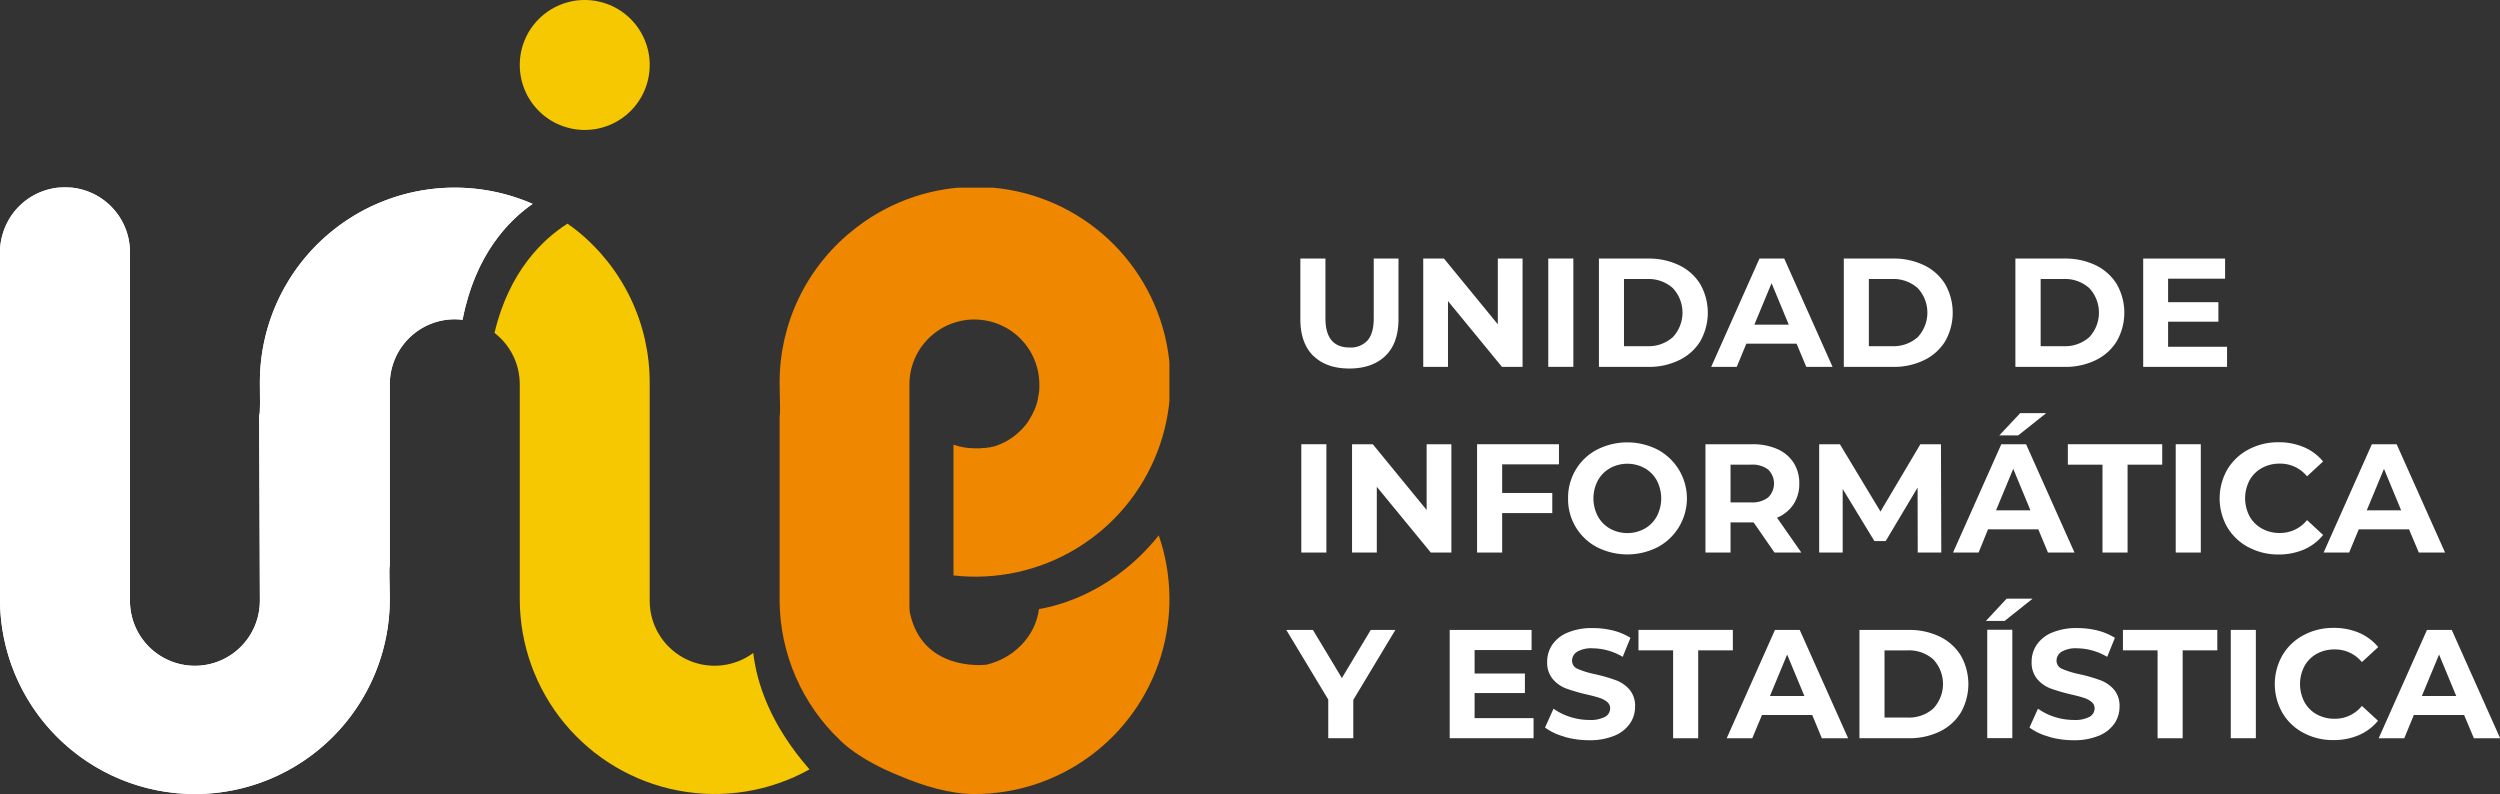 <svg xmlns="http://www.w3.org/2000/svg" xmlns:xlink="http://www.w3.org/1999/xlink" viewBox="0 0 684.83 217.5"><rect x="0" y="0" width="684.83" height="217.5" fill="#333333" stroke="none"/><defs><style>.cls-1{fill:#fff;}.cls-2{fill:none;}.cls-3{clip-path:url(#clip-path);}.cls-4{clip-path:url(#clip-path-2);}.cls-5{fill:#f5c802;}.cls-6{clip-path:url(#clip-path-3);}.cls-7{clip-path:url(#clip-path-4);}.cls-8{fill:#ef8701;}</style><clipPath id="clip-path"><path class="cls-1" d="M91,63.27A53.27,53.27,0,0,0,71.19,104.8c0,3.16.15,9-.2,8.91,0,0,.2,50,.2,50.87a17.44,17.44,0,0,1-.2,2.61,17.79,17.79,0,0,1-35.39-2.61V69.21A17.79,17.79,0,0,0,1,63.27a17.41,17.41,0,0,0-1,5.94v94.91a53.39,53.39,0,1,0,106.78,0c0-3.16-.27-9.07,0-9V105.26a17.8,17.8,0,0,1,17.8-17.8,16.69,16.69,0,0,1,2.13.14c3.42-17.6,12.35-27,19.19-31.75A53.39,53.39,0,0,0,91,63.27"></path></clipPath><clipPath id="clip-path-2"><path class="cls-2" d="M142.38,17.79A17.8,17.8,0,1,0,160.17,0a17.79,17.79,0,0,0-17.79,17.79"></path></clipPath><clipPath id="clip-path-3"><path class="cls-2" d="M135.45,91.19a17.69,17.69,0,0,1,6.93,14.07v58.86a53.4,53.4,0,0,0,79.37,46.64c-10.68-12.2-14.42-23.49-15.41-31.89a17.78,17.78,0,0,1-28.18-11.68,18.87,18.87,0,0,1-.19-2.61V104.8a53.29,53.29,0,0,0-19.83-41.53c-.88-.71-1.77-1.39-2.7-2-6.62,4.19-15.94,12.92-20,29.95"></path></clipPath><clipPath id="clip-path-4"><path class="cls-2" d="M233.4,63.27a53.27,53.27,0,0,0-19.84,41.53c0,3.16.28,9.06,0,9v50.8a53.18,53.18,0,0,0,16.75,38.35h0s4.8,5.12,16.38,9.68c6.35,2.71,13.66,4.88,20.27,4.88a53.4,53.4,0,0,0,50.46-70.85c-12.16,15.16-26.71,19.16-32.81,20.18-1,7.72-7.22,13.62-14.47,15.25-1,.11-17.58,1.73-20.92-14.37a15.62,15.62,0,0,1-.1-2.13c0-6.2,0-59.5,0-60.32a17.34,17.34,0,0,1,.19-2.61,17.8,17.8,0,0,1,35.4,2.61c0,.31,0,.62,0,.92s0,.53-.05.78c0,.05,0,.11,0,.16,0,.22-.06.45-.1.67a5.4,5.4,0,0,1-.1.58,4.19,4.19,0,0,1-.15.8.9.9,0,0,1,0,.16s0,0,0,.07c-.05.22-.11.43-.18.66,0,0,0,0,0,.06a19.17,19.17,0,0,1-.75,2.13c-.13.3-.26.6-.42.9s-.37.73-.58,1.09-.39.65-.61,1a.09.09,0,0,0,0,.05,10,10,0,0,1-.73,1c-.24.32-.51.63-.78.93l0,0c-.27.29-.53.56-.81.82a8.49,8.49,0,0,1-.84.75,9.89,9.89,0,0,1-1,.82c-.33.24-.66.48-1,.69-.16.1-.34.21-.51.3s-.34.19-.51.31h0c-.35.2-.72.36-1.11.54a5.22,5.22,0,0,1-.54.24l-.55.22a10.64,10.64,0,0,1-1.35.44.42.42,0,0,1-.15,0c-.24.07-.48.14-.73.19l-.14,0a.23.23,0,0,0-.11,0l-.88.15a.52.52,0,0,1-.18,0,2.35,2.35,0,0,1-.37,0h-.07a7.21,7.21,0,0,1-.92.11s-.08,0-.11,0c-.4,0-.83,0-1.25,0a17.64,17.64,0,0,1-5.94-1v35.82A53.39,53.39,0,1,0,233.4,63.27"></path></clipPath></defs><g id="Capa_2" data-name="Capa 2"><g id="Capa_1-2" data-name="Capa 1"><path class="cls-1" d="M359.75,97.49c-2.35-2.34-3.54-5.7-3.54-10V70.82h6.87V87.19q0,8,6.61,8a6.22,6.22,0,0,0,4.92-1.93c1.12-1.29,1.7-3.3,1.7-6V70.82h6.78V87.44c0,4.35-1.19,7.71-3.54,10s-5.66,3.51-9.9,3.51-7.54-1.17-9.9-3.51"></path><polygon class="cls-1" points="417.08 70.83 417.08 100.5 411.44 100.5 396.65 82.48 396.65 100.5 389.87 100.5 389.87 70.83 395.55 70.83 410.3 88.84 410.3 70.83 417.08 70.83"></polygon><rect class="cls-1" x="424.12" y="70.82" width="6.87" height="29.67"></rect><path class="cls-1" d="M438,70.83h13.47A19,19,0,0,1,460,72.67a13.79,13.79,0,0,1,5.77,5.19,15.86,15.86,0,0,1,0,15.6A13.79,13.79,0,0,1,460,98.65a18.77,18.77,0,0,1-8.54,1.85H438Zm13.14,24a10,10,0,0,0,7.1-2.47,9.85,9.85,0,0,0,0-13.44,10,10,0,0,0-7.1-2.49h-6.28v18.4Z"></path><path class="cls-1" d="M492.14,94.14H478.38l-2.63,6.36h-7l13.22-29.67h6.79L502,100.5h-7.2ZM490,88.93l-4.71-11.36-4.71,11.36Z"></path><path class="cls-1" d="M505.08,70.83h13.47a19,19,0,0,1,8.54,1.84,13.79,13.79,0,0,1,5.77,5.19,15.86,15.86,0,0,1,0,15.6,13.79,13.79,0,0,1-5.77,5.19,18.77,18.77,0,0,1-8.54,1.85H505.08Zm13.14,24a10,10,0,0,0,7.1-2.47,9.85,9.85,0,0,0,0-13.44,10,10,0,0,0-7.1-2.49h-6.28v18.4Z"></path><path class="cls-1" d="M552.08,70.83h13.48a19.09,19.09,0,0,1,8.54,1.84,13.82,13.82,0,0,1,5.76,5.19,15.8,15.8,0,0,1,0,15.6,13.82,13.82,0,0,1-5.76,5.19,18.83,18.83,0,0,1-8.54,1.85H552.08Zm13.14,24a10,10,0,0,0,7.1-2.47,9.85,9.85,0,0,0,0-13.44,9.93,9.93,0,0,0-7.1-2.49H559v18.4Z"></path><polygon class="cls-1" points="610.06 94.99 610.06 100.5 587.09 100.5 587.09 70.83 609.52 70.83 609.52 76.34 593.91 76.34 593.91 82.78 607.69 82.78 607.69 88.12 593.91 88.12 593.91 94.99 610.06 94.99"></polygon><rect class="cls-1" x="356.47" y="121.69" width="6.87" height="29.67"></rect><polygon class="cls-1" points="397.58 121.69 397.58 151.36 391.94 151.36 377.15 133.35 377.15 151.36 370.37 151.36 370.37 121.69 376.05 121.69 390.8 139.7 390.8 121.69 397.58 121.69"></polygon><polygon class="cls-1" points="411.49 127.2 411.49 135.04 425.22 135.04 425.22 140.55 411.49 140.55 411.49 151.36 404.62 151.36 404.62 121.69 427.05 121.69 427.05 127.2 411.49 127.2"></polygon><path class="cls-1" d="M437.45,149.88a14.8,14.8,0,0,1-7.9-13.35,14.93,14.93,0,0,1,2.1-7.87,14.73,14.73,0,0,1,5.8-5.48,18.31,18.31,0,0,1,16.64,0,15.13,15.13,0,0,1,0,26.7,18.39,18.39,0,0,1-16.64,0m13.08-5.07a8.61,8.61,0,0,0,3.32-3.37,10.59,10.59,0,0,0,0-9.83,8.52,8.52,0,0,0-3.32-3.36,9.84,9.84,0,0,0-9.49,0,8.54,8.54,0,0,0-3.33,3.36,10.51,10.51,0,0,0,0,9.83,8.63,8.63,0,0,0,3.33,3.37,9.84,9.84,0,0,0,9.49,0"></path><path class="cls-1" d="M486.09,151.36l-5.72-8.26h-6.32v8.26h-6.87V121.69H480a16.59,16.59,0,0,1,6.84,1.31,10.14,10.14,0,0,1,4.47,3.73,10.27,10.27,0,0,1,1.57,5.73,10.08,10.08,0,0,1-1.59,5.7,10,10,0,0,1-4.51,3.66l6.66,9.54Zm-1.74-22.74a7.21,7.21,0,0,0-4.71-1.34h-5.59v10.34h5.59a7.09,7.09,0,0,0,4.71-1.35,5.35,5.35,0,0,0,0-7.65"></path><polygon class="cls-1" points="525.33 151.36 525.29 133.56 516.55 148.22 513.46 148.22 504.77 133.94 504.77 151.36 498.33 151.36 498.33 121.69 504.01 121.69 515.12 140.13 526.05 121.69 531.69 121.69 531.78 151.36 525.33 151.36"></polygon><path class="cls-1" d="M558.35,145H544.58L542,151.36h-7l13.22-29.67h6.79l13.26,29.67H561Zm-2.15-5.21-4.71-11.36-4.71,11.36Zm-2.8-26.62h7.12l-7.67,6.1h-5.18Z"></path><polygon class="cls-1" points="575.94 127.29 566.45 127.29 566.45 121.69 592.3 121.69 592.3 127.29 582.81 127.29 582.81 151.36 575.94 151.36 575.94 127.29"></polygon><rect class="cls-1" x="596" y="121.69" width="6.87" height="29.67"></rect><path class="cls-1" d="M615.9,149.9a14.8,14.8,0,0,1-5.77-5.46,15.95,15.95,0,0,1,0-15.82,14.75,14.75,0,0,1,5.77-5.47,17.12,17.12,0,0,1,8.24-2,17.33,17.33,0,0,1,7,1.36,13.74,13.74,0,0,1,5.23,3.9l-4.4,4.07a9.47,9.47,0,0,0-7.47-3.48,10,10,0,0,0-4.91,1.21,8.6,8.6,0,0,0-3.37,3.37,10.59,10.59,0,0,0,0,9.83,8.6,8.6,0,0,0,3.37,3.37,9.85,9.85,0,0,0,4.91,1.22,9.42,9.42,0,0,0,7.47-3.53l4.4,4.07a13.75,13.75,0,0,1-5.25,4,17.5,17.5,0,0,1-7,1.35,17.05,17.05,0,0,1-8.2-2"></path><path class="cls-1" d="M659.91,145H646.14l-2.63,6.36h-7l13.22-29.67h6.79l13.26,29.67h-7.19Zm-2.16-5.21-4.7-11.36-4.72,11.36Z"></path><polygon class="cls-1" points="370.71 191.72 370.71 202.22 363.85 202.22 363.85 191.63 352.35 172.55 359.65 172.55 367.58 185.74 375.5 172.55 382.24 172.55 370.71 191.72"></polygon><polygon class="cls-1" points="420.09 196.72 420.09 202.22 397.12 202.22 397.12 172.56 419.55 172.56 419.55 178.07 403.94 178.07 403.94 184.5 417.72 184.5 417.72 189.85 403.94 189.85 403.94 196.72 420.09 196.72"></polygon><path class="cls-1" d="M428.5,201.78a15.86,15.86,0,0,1-5.27-2.48l2.33-5.17a16.12,16.12,0,0,0,4.53,2.25,17.25,17.25,0,0,0,5.26.84,8.53,8.53,0,0,0,4.33-.86,2.64,2.64,0,0,0,1.39-2.32,2.2,2.2,0,0,0-.82-1.75,6.35,6.35,0,0,0-2.12-1.13c-.86-.28-2-.59-3.5-.93a48.87,48.87,0,0,1-5.55-1.61,9,9,0,0,1-3.71-2.58,7,7,0,0,1-1.55-4.75,8.22,8.22,0,0,1,1.41-4.69,9.36,9.36,0,0,1,4.21-3.32,17.19,17.19,0,0,1,6.89-1.23,22.79,22.79,0,0,1,5.55.67,16.61,16.61,0,0,1,4.75,2l-2.12,5.21a16.54,16.54,0,0,0-8.22-2.34,7.7,7.7,0,0,0-4.26.94,2.86,2.86,0,0,0-1.39,2.46,2.4,2.4,0,0,0,1.59,2.26,24.69,24.69,0,0,0,4.86,1.47,46.32,46.32,0,0,1,5.55,1.61,9.21,9.21,0,0,1,3.71,2.54,6.84,6.84,0,0,1,1.55,4.71,8.09,8.09,0,0,1-1.42,4.64,9.49,9.49,0,0,1-4.26,3.32,17.36,17.36,0,0,1-6.91,1.23,24.2,24.2,0,0,1-6.81-.95"></path><polygon class="cls-1" points="458.32 178.15 448.83 178.15 448.83 172.55 474.68 172.55 474.68 178.15 465.19 178.15 465.19 202.23 458.32 202.23 458.32 178.15"></polygon><path class="cls-1" d="M496.43,195.87H482.66L480,202.23h-7l13.22-29.68H493l13.26,29.68h-7.2Zm-2.16-5.22-4.71-11.35-4.71,11.35Z"></path><path class="cls-1" d="M509.36,172.56h13.48a19,19,0,0,1,8.54,1.84,13.82,13.82,0,0,1,5.76,5.19,15.8,15.8,0,0,1,0,15.6,13.82,13.82,0,0,1-5.76,5.19,19,19,0,0,1-8.54,1.84H509.36Zm13.14,24a10,10,0,0,0,7.1-2.48,9.85,9.85,0,0,0,0-13.44,10,10,0,0,0-7.1-2.48h-6.27v18.4Z"></path><path class="cls-1" d="M549.67,164h7.12l-7.67,6.1H544Zm-5.3,8.51h6.87v29.68h-6.87Z"></path><path class="cls-1" d="M561.21,201.78a15.86,15.86,0,0,1-5.27-2.48l2.33-5.17a16.12,16.12,0,0,0,4.53,2.25,17.25,17.25,0,0,0,5.26.84,8.53,8.53,0,0,0,4.33-.86,2.64,2.64,0,0,0,1.39-2.32,2.2,2.2,0,0,0-.82-1.75,6.35,6.35,0,0,0-2.12-1.13c-.86-.28-2-.59-3.5-.93a48.87,48.87,0,0,1-5.55-1.61,9,9,0,0,1-3.71-2.58,7,7,0,0,1-1.55-4.75,8.22,8.22,0,0,1,1.41-4.69,9.36,9.36,0,0,1,4.21-3.32,17.19,17.19,0,0,1,6.89-1.23,22.79,22.79,0,0,1,5.55.67,16.61,16.61,0,0,1,4.75,2l-2.12,5.21a16.54,16.54,0,0,0-8.22-2.34,7.7,7.7,0,0,0-4.26.94,2.86,2.86,0,0,0-1.39,2.46,2.4,2.4,0,0,0,1.59,2.26,24.69,24.69,0,0,0,4.86,1.47,46.32,46.32,0,0,1,5.55,1.61,9.21,9.21,0,0,1,3.71,2.54,6.84,6.84,0,0,1,1.55,4.71,8.09,8.09,0,0,1-1.42,4.64,9.49,9.49,0,0,1-4.26,3.32,17.36,17.36,0,0,1-6.91,1.23,24.2,24.2,0,0,1-6.81-.95"></path><polygon class="cls-1" points="591.03 178.15 581.54 178.15 581.54 172.55 607.39 172.55 607.39 178.15 597.9 178.15 597.9 202.23 591.03 202.23 591.03 178.15"></polygon><rect class="cls-1" x="611.08" y="172.55" width="6.87" height="29.67"></rect><path class="cls-1" d="M631,200.76a14.56,14.56,0,0,1-5.76-5.46,15.93,15.93,0,0,1,0-15.81A14.59,14.59,0,0,1,631,174a17.07,17.07,0,0,1,8.24-2,17.38,17.38,0,0,1,7,1.35,14.1,14.1,0,0,1,5.23,3.9L647,181.37a9.48,9.48,0,0,0-7.46-3.47,10,10,0,0,0-4.92,1.2,8.6,8.6,0,0,0-3.36,3.38,10.57,10.57,0,0,0,0,9.82,8.47,8.47,0,0,0,3.36,3.38,10,10,0,0,0,4.92,1.21,9.41,9.41,0,0,0,7.46-3.52l4.41,4.06a13.75,13.75,0,0,1-5.26,3.95,17.31,17.31,0,0,1-7,1.35,17,17,0,0,1-8.21-2"></path><path class="cls-1" d="M675,195.87H661.23l-2.63,6.36h-7l13.23-29.68h6.78l13.26,29.68h-7.19Zm-2.16-5.22-4.7-11.35-4.71,11.35Z"></path><path class="cls-1" d="M91,63.27A53.27,53.27,0,0,0,71.19,104.8c0,3.16.15,9-.2,8.91,0,0,.2,50,.2,50.87a17.44,17.44,0,0,1-.2,2.61,17.79,17.79,0,0,1-35.39-2.61V69.21A17.79,17.79,0,0,0,1,63.27a17.41,17.41,0,0,0-1,5.94v94.91a53.39,53.39,0,1,0,106.78,0c0-3.16-.27-9.07,0-9V105.26a17.8,17.8,0,0,1,17.8-17.8,16.69,16.69,0,0,1,2.13.14c3.42-17.6,12.35-27,19.19-31.75A53.39,53.39,0,0,0,91,63.27"></path><g class="cls-3"><rect class="cls-1" x="0.01" y="51.41" width="145.9" height="166.1"></rect></g><g class="cls-4"><rect class="cls-5" x="142.38" width="35.59" height="35.59"></rect></g><g class="cls-6"><rect class="cls-5" x="135.46" y="61.24" width="86.3" height="156.26"></rect></g><g class="cls-7"><rect class="cls-8" x="213.56" y="51.41" width="106.78" height="166.1"></rect></g></g></g></svg>
